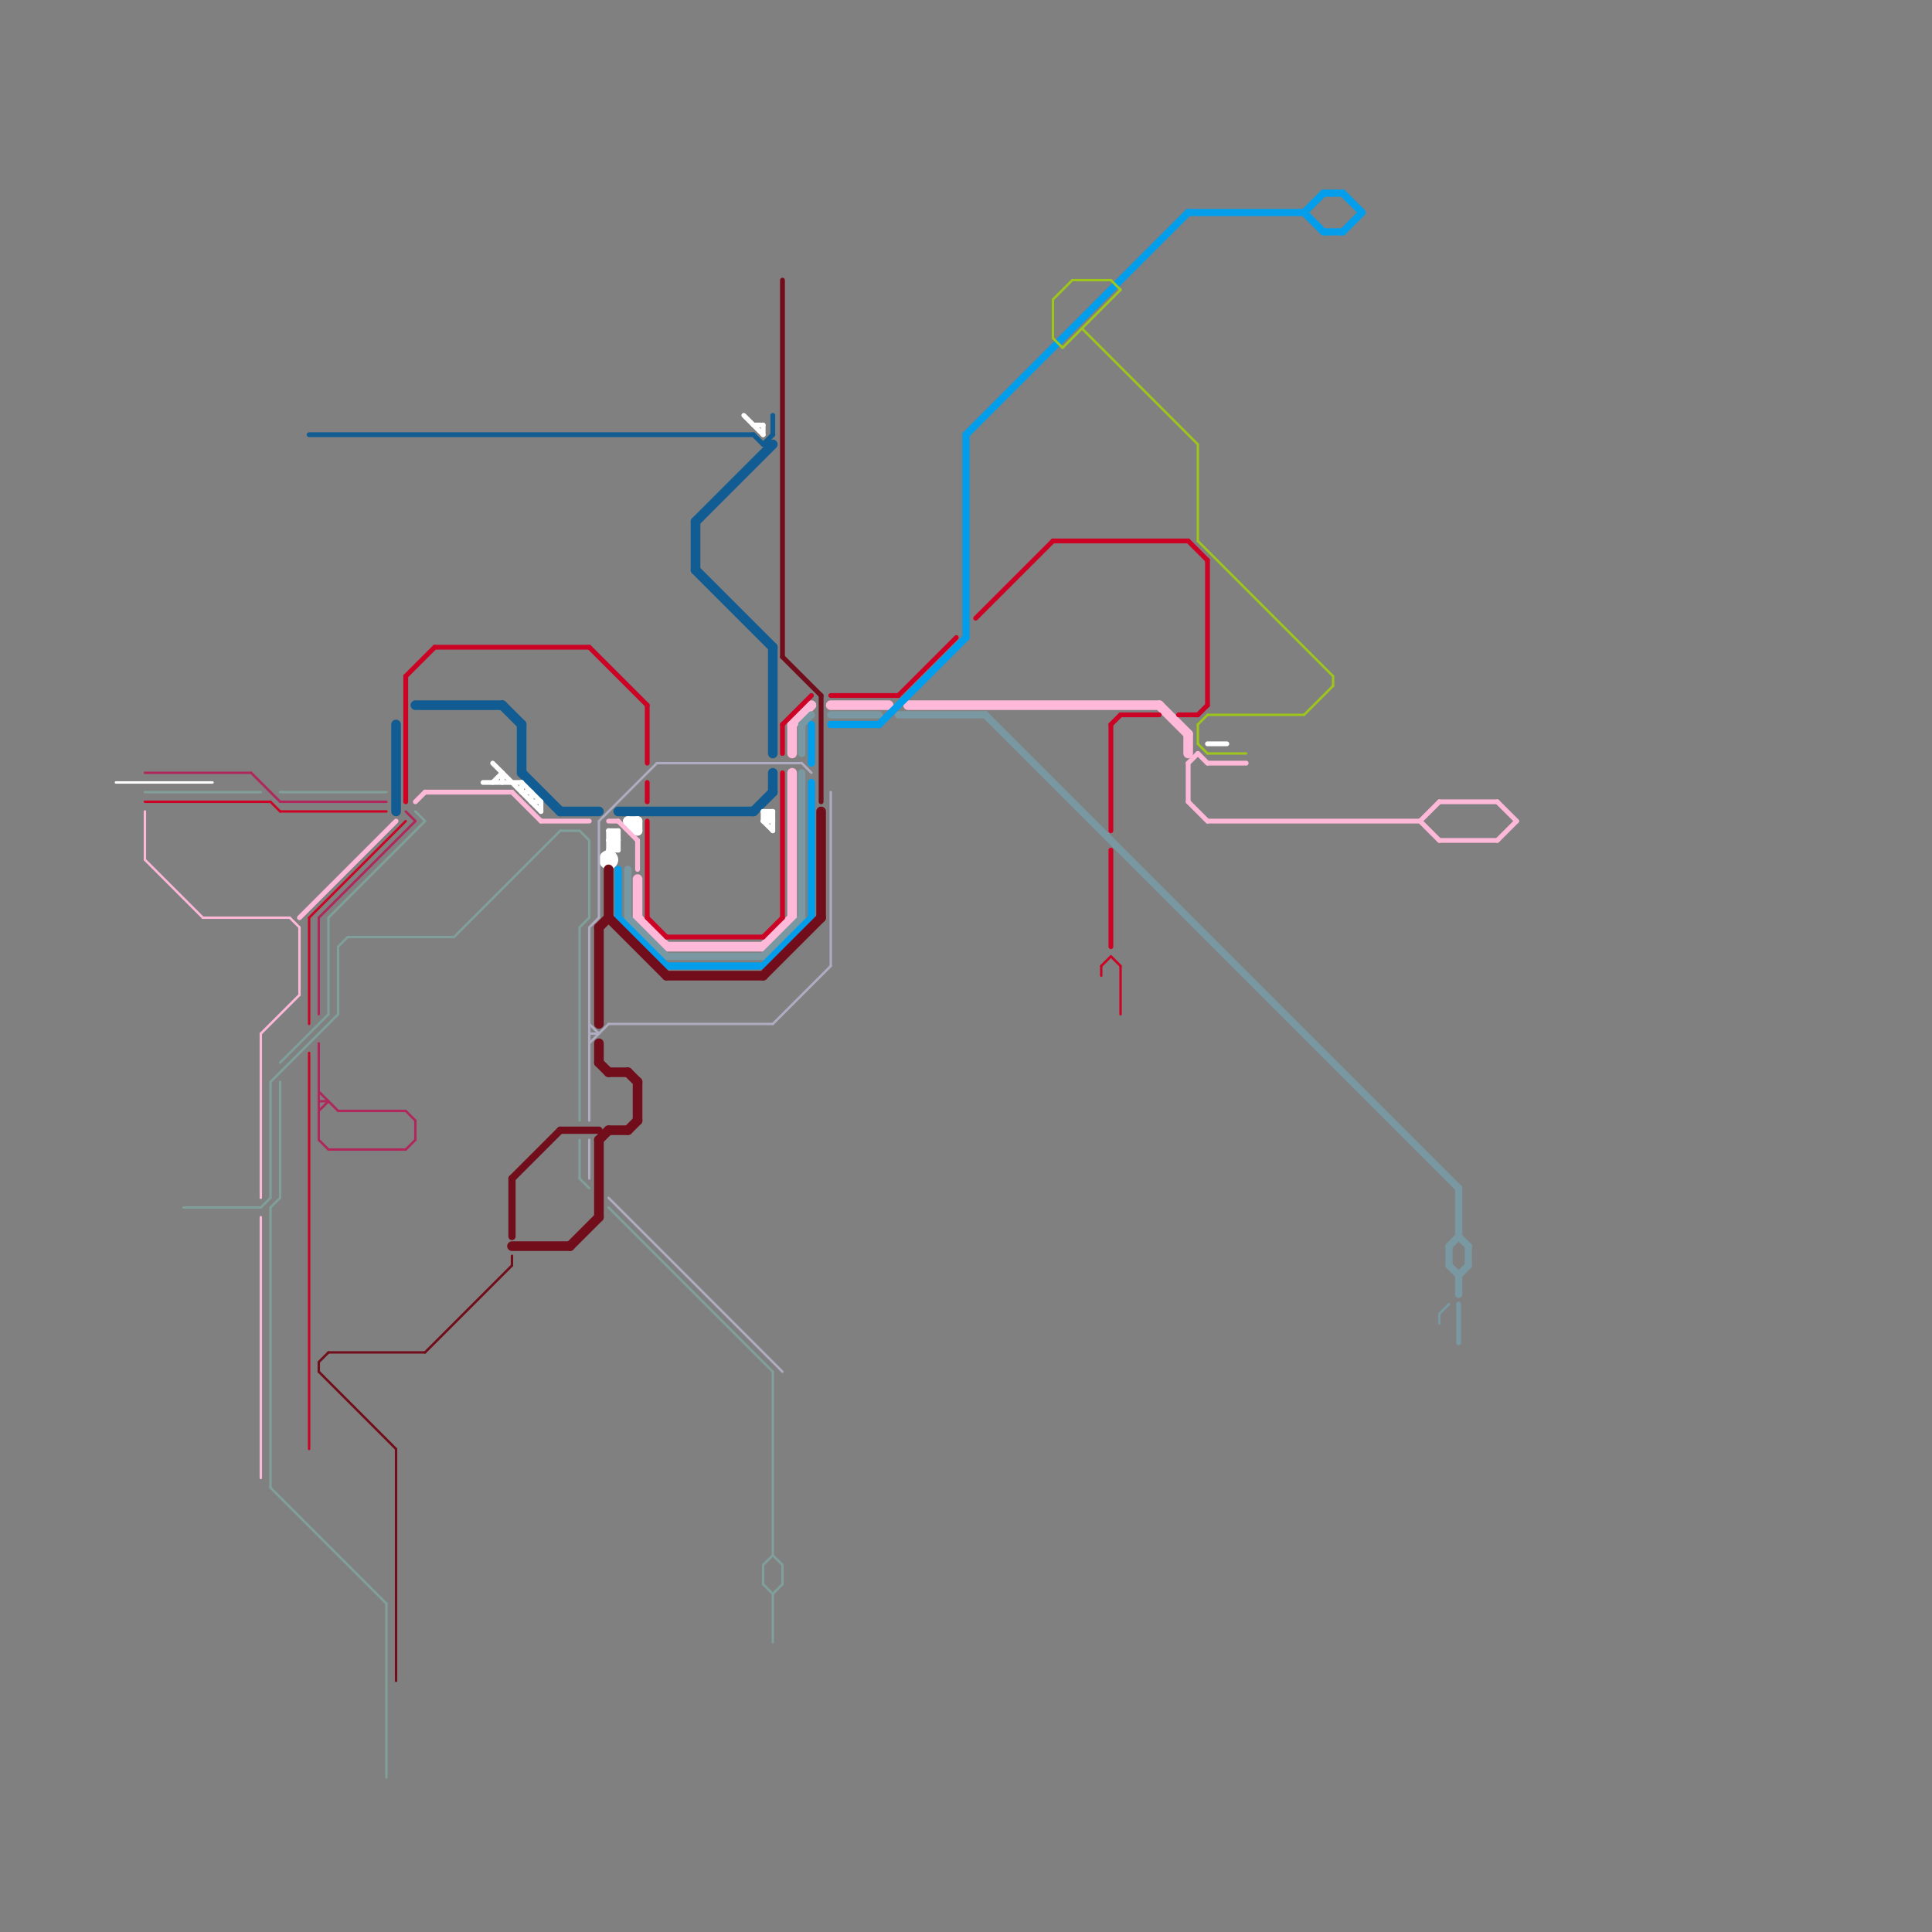 
<svg version="1.1" xmlns="http://www.w3.org/2000/svg" viewBox="0 0 200 200">
<rect x="0" y="0" width="200" height="200" fill="#808080" stroke="none"/>
<style>text { font: 1px Helvetica; font-weight: 600; white-space: pre; dominant-baseline: central; } line { stroke-width: 0.75; fill: none; stroke-linecap: round; stroke-linejoin: round; } .c0 { stroke: #feb8d8 } .c1 { stroke: #cc0325 } .c2 { stroke: #115c92 } .c3 { stroke: #ffffff } .c4 { stroke: #7998a1 } .c5 { stroke: #029eeb } .c6 { stroke: #720e1b } .c7 { stroke: #9dc51b } .c8 { stroke: #afabc0 } .c9 { stroke: #809f9a } .c10 { stroke: #b0285b } .c11 { stroke: #809f99 } .w4 { stroke-width: .25; }.w2 { stroke-width: .75; }.w3 { stroke-width: .5; }.w1 { stroke-width: 1; }</style><defs><g id="ct-xf"><circle r="0.5" fill="#fff" stroke="#000" stroke-width="0.2"/></g><g id="ct"><circle r="0.5" fill="#fff" stroke="#000" stroke-width="0.1"/></g></defs><line class="c0 w3" x1="63" y1="85" x2="64" y2="85"/><line class="c0 w3" x1="31" y1="95" x2="41" y2="85"/><line class="c0 w3" x1="123" y1="83" x2="125" y2="85"/><line class="c0 w3" x1="56" y1="85" x2="61" y2="85"/><line class="c0 w3" x1="64" y1="85" x2="66" y2="87"/><line class="c0 w3" x1="123" y1="79" x2="123" y2="83"/><line class="c0 w3" x1="147" y1="85" x2="149" y2="87"/><line class="c0 w3" x1="149" y1="83" x2="155" y2="83"/><line class="c0 w3" x1="155" y1="87" x2="157" y2="85"/><line class="c0 w3" x1="43" y1="83" x2="44" y2="82"/><line class="c0 w3" x1="123" y1="79" x2="124" y2="78"/><line class="c0 w3" x1="125" y1="85" x2="147" y2="85"/><line class="c0 w3" x1="125" y1="79" x2="129" y2="79"/><line class="c0 w3" x1="44" y1="82" x2="53" y2="82"/><line class="c0 w3" x1="155" y1="83" x2="157" y2="85"/><line class="c0 w3" x1="147" y1="85" x2="149" y2="83"/><line class="c0 w3" x1="53" y1="82" x2="56" y2="85"/><line class="c0 w3" x1="149" y1="87" x2="155" y2="87"/><line class="c0 w3" x1="66" y1="87" x2="66" y2="90"/><line class="c0 w3" x1="124" y1="78" x2="125" y2="79"/><line class="c0 w1" x1="66" y1="91" x2="66" y2="95"/><line class="c0 w1" x1="120" y1="73" x2="123" y2="76"/><line class="c0 w1" x1="82" y1="80" x2="82" y2="95"/><line class="c0 w1" x1="94" y1="73" x2="120" y2="73"/><line class="c0 w1" x1="82" y1="75" x2="84" y2="73"/><line class="c0 w1" x1="86" y1="73" x2="92" y2="73"/><line class="c0 w1" x1="66" y1="95" x2="69" y2="98"/><line class="c0 w1" x1="123" y1="76" x2="123" y2="78"/><line class="c0 w1" x1="82" y1="75" x2="82" y2="78"/><line class="c0 w1" x1="79" y1="98" x2="82" y2="95"/><line class="c0 w1" x1="69" y1="98" x2="79" y2="98"/><line class="c0 w4" x1="15" y1="89" x2="21" y2="95"/><line class="c0 w4" x1="27" y1="126" x2="27" y2="153"/><line class="c0 w4" x1="31" y1="96" x2="31" y2="103"/><line class="c0 w4" x1="30" y1="95" x2="31" y2="96"/><line class="c0 w4" x1="15" y1="84" x2="15" y2="89"/><line class="c0 w4" x1="27" y1="107" x2="27" y2="124"/><line class="c0 w4" x1="27" y1="107" x2="31" y2="103"/><line class="c0 w4" x1="21" y1="95" x2="30" y2="95"/><line class="c1 w3" x1="81" y1="75" x2="84" y2="72"/><line class="c1 w3" x1="125" y1="58" x2="125" y2="73"/><line class="c1 w3" x1="115" y1="88" x2="115" y2="98"/><line class="c1 w3" x1="122" y1="74" x2="124" y2="74"/><line class="c1 w3" x1="123" y1="56" x2="125" y2="58"/><line class="c1 w3" x1="45" y1="67" x2="61" y2="67"/><line class="c1 w3" x1="81" y1="80" x2="81" y2="95"/><line class="c1 w3" x1="115" y1="75" x2="116" y2="74"/><line class="c1 w3" x1="93" y1="72" x2="99" y2="66"/><line class="c1 w3" x1="69" y1="97" x2="79" y2="97"/><line class="c1 w3" x1="81" y1="75" x2="81" y2="78"/><line class="c1 w3" x1="67" y1="85" x2="67" y2="95"/><line class="c1 w3" x1="116" y1="74" x2="120" y2="74"/><line class="c1 w3" x1="124" y1="74" x2="125" y2="73"/><line class="c1 w3" x1="42" y1="70" x2="45" y2="67"/><line class="c1 w3" x1="67" y1="81" x2="67" y2="83"/><line class="c1 w3" x1="86" y1="72" x2="93" y2="72"/><line class="c1 w3" x1="42" y1="70" x2="42" y2="83"/><line class="c1 w3" x1="67" y1="73" x2="67" y2="79"/><line class="c1 w3" x1="79" y1="97" x2="81" y2="95"/><line class="c1 w3" x1="67" y1="95" x2="69" y2="97"/><line class="c1 w3" x1="61" y1="67" x2="67" y2="73"/><line class="c1 w3" x1="101" y1="64" x2="109" y2="56"/><line class="c1 w3" x1="115" y1="75" x2="115" y2="86"/><line class="c1 w3" x1="109" y1="56" x2="123" y2="56"/><line class="c1 w4" x1="32" y1="95" x2="42" y2="85"/><line class="c1 w4" x1="114" y1="100" x2="115" y2="99"/><line class="c1 w4" x1="15" y1="83" x2="28" y2="83"/><line class="c1 w4" x1="114" y1="100" x2="114" y2="101"/><line class="c1 w4" x1="115" y1="99" x2="116" y2="100"/><line class="c1 w4" x1="116" y1="100" x2="116" y2="105"/><line class="c1 w4" x1="28" y1="83" x2="29" y2="84"/><line class="c1 w4" x1="32" y1="109" x2="32" y2="150"/><line class="c1 w4" x1="32" y1="95" x2="32" y2="106"/><line class="c1 w4" x1="29" y1="84" x2="40" y2="84"/><line class="c2 w1" x1="41" y1="75" x2="41" y2="84"/><line class="c2 w1" x1="72" y1="54" x2="72" y2="59"/><line class="c2 w1" x1="58" y1="84" x2="62" y2="84"/><line class="c2 w1" x1="52" y1="73" x2="54" y2="75"/><line class="c2 w1" x1="54" y1="75" x2="54" y2="80"/><line class="c2 w1" x1="72" y1="54" x2="80" y2="46"/><line class="c2 w1" x1="78" y1="84" x2="80" y2="82"/><line class="c2 w1" x1="43" y1="73" x2="52" y2="73"/><line class="c2 w1" x1="80" y1="80" x2="80" y2="82"/><line class="c2 w1" x1="64" y1="84" x2="78" y2="84"/><line class="c2 w1" x1="54" y1="80" x2="58" y2="84"/><line class="c2 w1" x1="72" y1="59" x2="80" y2="67"/><line class="c2 w1" x1="80" y1="67" x2="80" y2="78"/><line class="c2 w3" x1="78" y1="45" x2="79" y2="46"/><line class="c2 w3" x1="79" y1="46" x2="80" y2="45"/><line class="c2 w3" x1="32" y1="45" x2="78" y2="45"/><line class="c2 w3" x1="80" y1="43" x2="80" y2="45"/><line class="c3 w3" x1="125" y1="77" x2="127" y2="77"/><line class="c3 w3" x1="79" y1="85" x2="80" y2="85"/><line class="c3 w3" x1="51" y1="81" x2="52" y2="80"/><line class="c3 w3" x1="54" y1="82" x2="55" y2="82"/><line class="c3 w3" x1="50" y1="81" x2="54" y2="81"/><line class="c3 w3" x1="63" y1="86" x2="63" y2="88"/><line class="c3 w3" x1="55" y1="82" x2="55" y2="83"/><line class="c3 w3" x1="79" y1="84" x2="80" y2="84"/><line class="c3 w3" x1="80" y1="84" x2="80" y2="86"/><line class="c3 w3" x1="63" y1="87" x2="64" y2="86"/><line class="c3 w3" x1="78" y1="44" x2="79" y2="44"/><line class="c3 w3" x1="77" y1="43" x2="79" y2="45"/><line class="c3 w3" x1="79" y1="84" x2="79" y2="85"/><line class="c3 w3" x1="55" y1="83" x2="56" y2="83"/><line class="c3 w3" x1="63" y1="86" x2="64" y2="86"/><line class="c3 w3" x1="64" y1="86" x2="64" y2="88"/><line class="c3 w3" x1="63" y1="88" x2="64" y2="88"/><line class="c3 w3" x1="54" y1="81" x2="56" y2="83"/><line class="c3 w3" x1="79" y1="85" x2="80" y2="84"/><line class="c3 w3" x1="54" y1="81" x2="54" y2="82"/><line class="c3 w3" x1="52" y1="80" x2="52" y2="81"/><line class="c3 w3" x1="63" y1="87" x2="64" y2="88"/><line class="c3 w3" x1="63" y1="88" x2="64" y2="87"/><line class="c3 w3" x1="79" y1="85" x2="80" y2="86"/><line class="c3 w3" x1="79" y1="44" x2="79" y2="45"/><line class="c3 w3" x1="79" y1="84" x2="80" y2="85"/><line class="c3 w3" x1="56" y1="83" x2="56" y2="84"/><line class="c3 w3" x1="63" y1="87" x2="64" y2="87"/><line class="c3 w3" x1="63" y1="86" x2="64" y2="87"/><line class="c3 w3" x1="51" y1="79" x2="56" y2="84"/><line class="c3 w4" x1="12" y1="81" x2="22" y2="81"/><circle cx="63" cy="89" r="1" fill="#ffffff" /><line class="c3 w1" x1="66" y1="85" x2="66" y2="86"/><line class="c3 w1" x1="65" y1="85" x2="66" y2="85"/><line class="c3 w1" x1="65" y1="85" x2="66" y2="86"/><line class="c4 " x1="65" y1="95" x2="69" y2="99"/><line class="c4 " x1="69" y1="99" x2="79" y2="99"/><line class="c4 " x1="152" y1="129" x2="152" y2="131"/><line class="c4 " x1="65" y1="90" x2="65" y2="95"/><line class="c4 " x1="93" y1="74" x2="102" y2="74"/><line class="c4 " x1="150" y1="131" x2="151" y2="132"/><line class="c4 " x1="151" y1="123" x2="151" y2="128"/><line class="c4 " x1="83" y1="75" x2="83" y2="78"/><line class="c4 " x1="151" y1="132" x2="151" y2="134"/><line class="c4 " x1="151" y1="132" x2="152" y2="131"/><line class="c4 " x1="151" y1="128" x2="152" y2="129"/><line class="c4 " x1="150" y1="129" x2="150" y2="131"/><line class="c4 " x1="79" y1="99" x2="83" y2="95"/><line class="c4 " x1="102" y1="74" x2="151" y2="123"/><line class="c4 " x1="150" y1="129" x2="151" y2="128"/><line class="c4 " x1="83" y1="75" x2="84" y2="74"/><line class="c4 " x1="86" y1="74" x2="91" y2="74"/><line class="c4 " x1="83" y1="80" x2="83" y2="95"/><line class="c4 w4" x1="149" y1="136" x2="150" y2="135"/><line class="c4 w4" x1="149" y1="136" x2="149" y2="137"/><line class="c4 w3" x1="151" y1="135" x2="151" y2="139"/><line class="c5 " x1="100" y1="45" x2="100" y2="66"/><line class="c5 " x1="86" y1="75" x2="91" y2="75"/><line class="c5 " x1="137" y1="24" x2="139" y2="24"/><line class="c5 " x1="64" y1="90" x2="64" y2="95"/><line class="c5 " x1="84" y1="75" x2="84" y2="79"/><line class="c5 " x1="64" y1="95" x2="69" y2="100"/><line class="c5 " x1="139" y1="24" x2="141" y2="22"/><line class="c5 " x1="139" y1="20" x2="141" y2="22"/><line class="c5 " x1="91" y1="75" x2="100" y2="66"/><line class="c5 " x1="69" y1="100" x2="79" y2="100"/><line class="c5 " x1="100" y1="45" x2="123" y2="22"/><line class="c5 " x1="135" y1="22" x2="137" y2="24"/><line class="c5 " x1="135" y1="22" x2="137" y2="20"/><line class="c5 " x1="84" y1="81" x2="84" y2="95"/><line class="c5 " x1="137" y1="20" x2="139" y2="20"/><line class="c5 " x1="123" y1="22" x2="135" y2="22"/><line class="c5 " x1="79" y1="100" x2="84" y2="95"/><line class="c6 w1" x1="69" y1="101" x2="79" y2="101"/><line class="c6 w1" x1="62" y1="118" x2="63" y2="117"/><line class="c6 w1" x1="62" y1="118" x2="62" y2="126"/><line class="c6 w1" x1="63" y1="111" x2="65" y2="111"/><line class="c6 w1" x1="65" y1="117" x2="66" y2="116"/><line class="c6 w1" x1="62" y1="110" x2="63" y2="111"/><line class="c6 w1" x1="79" y1="101" x2="85" y2="95"/><line class="c6 w1" x1="63" y1="95" x2="69" y2="101"/><line class="c6 w1" x1="63" y1="117" x2="65" y2="117"/><line class="c6 w1" x1="66" y1="112" x2="66" y2="116"/><line class="c6 w1" x1="59" y1="129" x2="62" y2="126"/><line class="c6 w1" x1="62" y1="96" x2="62" y2="106"/><line class="c6 w1" x1="65" y1="111" x2="66" y2="112"/><line class="c6 w1" x1="63" y1="90" x2="63" y2="95"/><line class="c6 w1" x1="85" y1="84" x2="85" y2="95"/><line class="c6 w1" x1="62" y1="108" x2="62" y2="110"/><line class="c6 w1" x1="53" y1="129" x2="59" y2="129"/><line class="c6 w1" x1="62" y1="96" x2="63" y2="95"/><line class="c6 w3" x1="85" y1="72" x2="85" y2="83"/><line class="c6 w3" x1="81" y1="29" x2="81" y2="68"/><line class="c6 w3" x1="81" y1="68" x2="85" y2="72"/><line class="c6 " x1="58" y1="117" x2="62" y2="117"/><line class="c6 " x1="53" y1="122" x2="58" y2="117"/><line class="c6 " x1="53" y1="122" x2="53" y2="128"/><line class="c6 w4" x1="44" y1="140" x2="53" y2="131"/><line class="c6 w4" x1="33" y1="141" x2="34" y2="140"/><line class="c6 w4" x1="33" y1="141" x2="33" y2="142"/><line class="c6 w4" x1="33" y1="142" x2="41" y2="150"/><line class="c6 w4" x1="41" y1="150" x2="41" y2="174"/><line class="c6 w4" x1="34" y1="140" x2="44" y2="140"/><line class="c6 w4" x1="53" y1="130" x2="53" y2="131"/><line class="c7 w4" x1="109" y1="35" x2="110" y2="36"/><line class="c7 w4" x1="135" y1="74" x2="138" y2="71"/><line class="c7 w4" x1="110" y1="36" x2="116" y2="30"/><line class="c7 w4" x1="124" y1="46" x2="124" y2="56"/><line class="c7 w4" x1="125" y1="74" x2="135" y2="74"/><line class="c7 w4" x1="111" y1="29" x2="115" y2="29"/><line class="c7 w4" x1="112" y1="34" x2="124" y2="46"/><line class="c7 w4" x1="115" y1="29" x2="116" y2="30"/><line class="c7 w4" x1="124" y1="75" x2="125" y2="74"/><line class="c7 w4" x1="124" y1="75" x2="124" y2="77"/><line class="c7 w4" x1="124" y1="56" x2="138" y2="70"/><line class="c7 w4" x1="138" y1="70" x2="138" y2="71"/><line class="c7 w4" x1="125" y1="78" x2="129" y2="78"/><line class="c7 w4" x1="124" y1="77" x2="125" y2="78"/><line class="c7 w4" x1="109" y1="31" x2="111" y2="29"/><line class="c7 w4" x1="109" y1="31" x2="109" y2="35"/><line class="c8 w4" x1="86" y1="82" x2="86" y2="100"/><line class="c8 w4" x1="61" y1="106" x2="62" y2="107"/><line class="c8 w4" x1="61" y1="108" x2="63" y2="106"/><line class="c8 w4" x1="68" y1="79" x2="83" y2="79"/><line class="c8 w4" x1="61" y1="96" x2="62" y2="95"/><line class="c8 w4" x1="63" y1="106" x2="80" y2="106"/><line class="c8 w4" x1="62" y1="85" x2="62" y2="95"/><line class="c8 w4" x1="61" y1="96" x2="61" y2="116"/><line class="c8 w4" x1="61" y1="107" x2="62" y2="107"/><line class="c8 w4" x1="62" y1="85" x2="68" y2="79"/><line class="c8 w4" x1="63" y1="124" x2="81" y2="142"/><line class="c8 w4" x1="61" y1="118" x2="61" y2="122"/><line class="c8 w4" x1="80" y1="106" x2="86" y2="100"/><line class="c8 w4" x1="83" y1="79" x2="84" y2="80"/><line class="c9 w4" x1="61" y1="87" x2="61" y2="95"/><line class="c9 w4" x1="79" y1="162" x2="79" y2="164"/><line class="c9 w4" x1="27" y1="125" x2="28" y2="124"/><line class="c9 w4" x1="47" y1="97" x2="58" y2="86"/><line class="c9 w4" x1="60" y1="118" x2="60" y2="122"/><line class="c9 w4" x1="60" y1="96" x2="60" y2="116"/><line class="c9 w4" x1="60" y1="122" x2="61" y2="123"/><line class="c9 w4" x1="58" y1="86" x2="60" y2="86"/><line class="c9 w4" x1="80" y1="161" x2="81" y2="162"/><line class="c9 w4" x1="60" y1="86" x2="61" y2="87"/><line class="c9 w4" x1="36" y1="97" x2="47" y2="97"/><line class="c9 w4" x1="80" y1="165" x2="81" y2="164"/><line class="c9 w4" x1="81" y1="162" x2="81" y2="164"/><line class="c9 w4" x1="63" y1="125" x2="80" y2="142"/><line class="c9 w4" x1="35" y1="98" x2="35" y2="105"/><line class="c9 w4" x1="60" y1="96" x2="61" y2="95"/><line class="c9 w4" x1="28" y1="112" x2="35" y2="105"/><line class="c9 w4" x1="35" y1="98" x2="36" y2="97"/><line class="c9 w4" x1="79" y1="162" x2="80" y2="161"/><line class="c9 w4" x1="79" y1="164" x2="80" y2="165"/><line class="c9 w4" x1="28" y1="112" x2="28" y2="124"/><line class="c9 w4" x1="80" y1="142" x2="80" y2="161"/><line class="c9 w4" x1="19" y1="125" x2="27" y2="125"/><line class="c9 w4" x1="80" y1="165" x2="80" y2="170"/><line class="c10 w4" x1="33" y1="118" x2="34" y2="119"/><line class="c10 w4" x1="33" y1="115" x2="34" y2="114"/><line class="c10 w4" x1="26" y1="80" x2="29" y2="83"/><line class="c10 w4" x1="33" y1="108" x2="33" y2="118"/><line class="c10 w4" x1="33" y1="113" x2="35" y2="115"/><line class="c10 w4" x1="42" y1="115" x2="43" y2="116"/><line class="c10 w4" x1="42" y1="84" x2="43" y2="85"/><line class="c10 w4" x1="42" y1="119" x2="43" y2="118"/><line class="c10 w4" x1="35" y1="115" x2="42" y2="115"/><line class="c10 w4" x1="34" y1="119" x2="42" y2="119"/><line class="c10 w4" x1="33" y1="95" x2="33" y2="105"/><line class="c10 w4" x1="15" y1="80" x2="26" y2="80"/><line class="c10 w4" x1="33" y1="95" x2="43" y2="85"/><line class="c10 w4" x1="29" y1="83" x2="40" y2="83"/><line class="c10 w4" x1="43" y1="116" x2="43" y2="118"/><line class="c10 w4" x1="33" y1="114" x2="34" y2="114"/><line class="c11 w4" x1="40" y1="166" x2="40" y2="184"/><line class="c11 w4" x1="29" y1="112" x2="29" y2="124"/><line class="c11 w4" x1="15" y1="82" x2="27" y2="82"/><line class="c11 w4" x1="34" y1="95" x2="44" y2="85"/><line class="c11 w4" x1="43" y1="84" x2="44" y2="85"/><line class="c11 w4" x1="28" y1="125" x2="28" y2="154"/><line class="c11 w4" x1="28" y1="125" x2="29" y2="124"/><line class="c11 w4" x1="34" y1="95" x2="34" y2="105"/><line class="c11 w4" x1="28" y1="154" x2="40" y2="166"/><line class="c11 w4" x1="29" y1="110" x2="34" y2="105"/><line class="c11 w4" x1="29" y1="82" x2="40" y2="82"/>
</svg>

